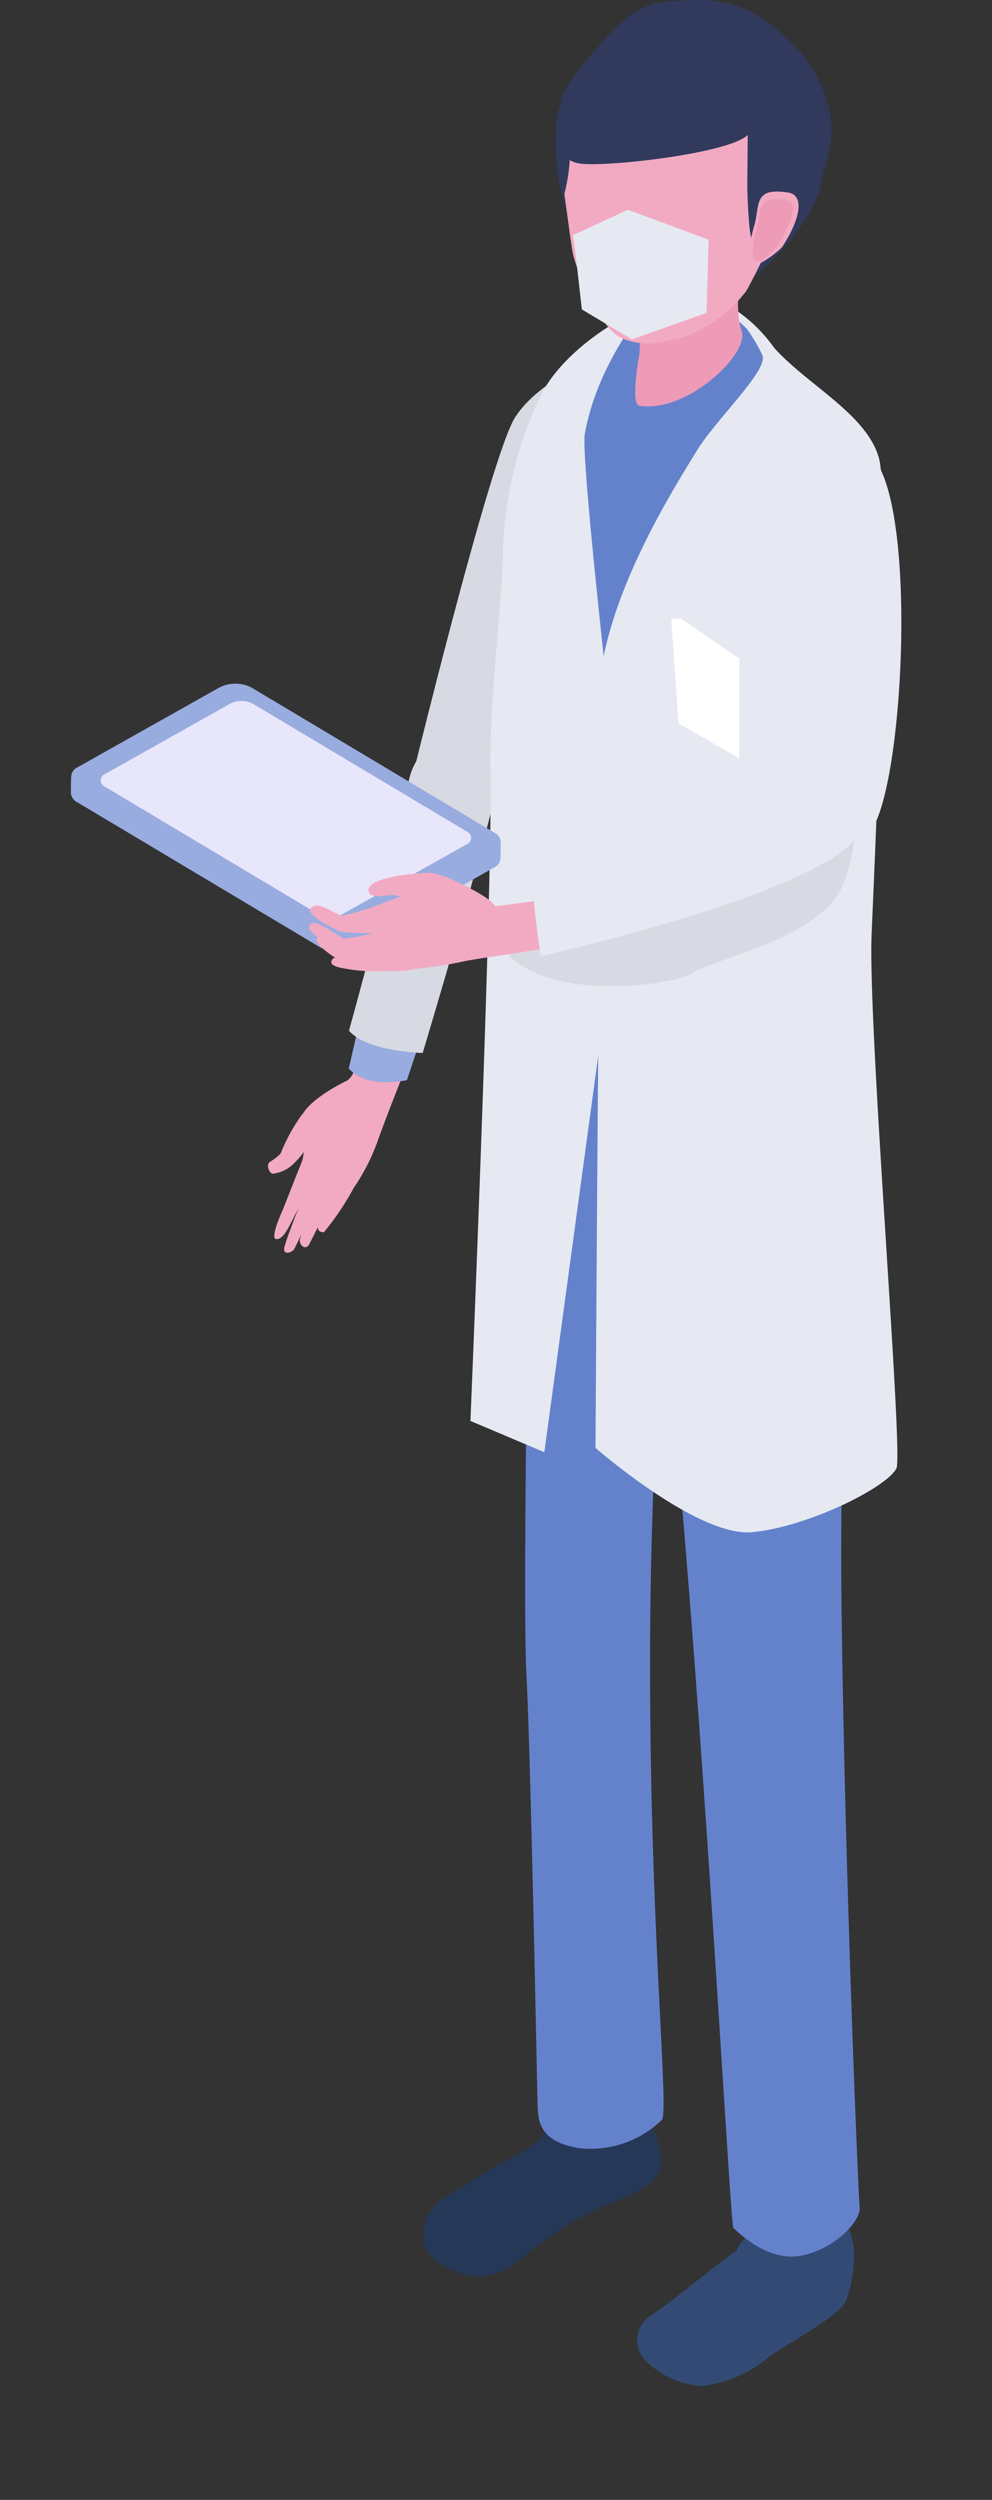 <svg xmlns="http://www.w3.org/2000/svg" xmlns:xlink="http://www.w3.org/1999/xlink" width="56" height="141" viewBox="0 0 56 141"><rect x="0" y="0" width="56" height="141" fill="#333333" stroke="none"/><defs><style>.a,.j{fill:#fff;}.a{stroke:#707070;}.b{clip-path:url(#a);}.c{fill:#d8dae3;}.d{fill:#f2aac2;}.e{fill:#99ace0;}.f{fill:#263857;}.g{fill:#6482cc;}.h{fill:#334b74;}.i{fill:#e6e9f2;}.k{fill:#ed9bb6;}.l{fill:#313a5d;}.m{fill:#e8e6fb;}</style><clipPath id="a"><rect class="a" width="56" height="141" transform="translate(-3687 5470)"/></clipPath></defs><g class="b" transform="translate(3687 -5470)"><path class="c" d="M1081.389,211.762c1.42-2.2,4.929-3.472,4.929-3.472s-4.38,23.26-6.638,25.14-4.331-.412-4.331-.412S1079.969,213.963,1081.389,211.762Z" transform="translate(-4739.303 5281.764)"/><path class="d" d="M1057.218,316.485a10.089,10.089,0,0,0-1.192,2.179,3.039,3.039,0,0,1-.576.453c-.3.17-.041.7.14.684a1.976,1.976,0,0,0,1.164-.561,4.129,4.129,0,0,0,1.152-1.864C1057.9,316.994,1057.7,316.023,1057.218,316.485Z" transform="translate(-4727.185 5216.4)"/><path class="d" d="M1057.624,328.05c.054-.435,1.652-4.433,1.81-4.676.387-.312,1.129-.538.978.089-.139.341-2.107,4.415-2.212,4.623S1057.57,328.485,1057.624,328.05Z" transform="translate(-4728.581 5212.348)"/><path class="d" d="M1059.843,328.453a7.9,7.9,0,0,1,.634-1.659c.144-.257.61-1.9.768-2.145.389-.311,1.067-.256.914.371-.141.34-1.633,3.425-1.8,3.695S1059.876,328.82,1059.843,328.453Z" transform="translate(-4729.925 5211.5)"/><path class="d" d="M1062.4,327.622a4.91,4.91,0,0,1,.543-1.156c.143-.2.83-1.716.984-1.9.351-.22.775.321.589.826a15.219,15.219,0,0,1-1.755,2.637C1062.5,328.038,1062.4,327.929,1062.4,327.622Z" transform="translate(-4731.474 5211.47)"/><path class="d" d="M1056.3,327.478c-.32-.058.257-1.372.365-1.6.04-.083.615-1.573,1.158-2.92,0,0,.9.3.838.54s-1.537,3.118-1.614,3.261C1056.9,327.032,1056.616,327.536,1056.3,327.478Z" transform="translate(-4727.722 5212.41)"/><path class="d" d="M1059.723,313.211c.155-.8.286-1.53.3-1.812.069-1.233-.48-.811-.193-1.689s1.932-1.794,2.588-2.111,1.039-2.749,1.039-2.749l2.62,1.237s-1.28,3.133-1.941,5.01a11.719,11.719,0,0,1-1.256,2.455Z" transform="translate(-4729.853 5223.363)"/><path class="e" d="M1066.854,305.414c1.054,1.193,3.282.653,3.282.653l.905-2.7-3.489-.98Z" transform="translate(-4734.166 5224.854)"/><path class="c" d="M1066.881,278.54c1.053,1.193,4.162,1.257,4.162,1.257s3.656-12.127,4.352-15.738c.759-3.938-4.582-3.073-5.175.579C1069.431,269.5,1066.881,278.54,1066.881,278.54Z" transform="translate(-4734.182 5249.595)"/><path class="f" d="M1090.08,458.98c-.129-.352-4.989-.267-5.146.087a4.941,4.941,0,0,1-2.147,2.159c-.713.354-3.28,1.872-3.994,2.362a2.473,2.473,0,0,0-1.317,2.661c.359,1.289,2.425,2.081,3.7,1.8s1.928-1.2,3.961-2.556c2.383-1.589,4.682-1.924,5.442-2.977S1090.251,459.45,1090.08,458.98Z" transform="translate(-4740.542 5130.28)"/><path class="g" d="M1092.115,333.441c-.271-5.218.4-40.926.4-40.926l8.438,9.292a264.78,264.78,0,0,0-1.852,30.987c-.014,15.23,1.079,25.347.671,25.945a5.777,5.777,0,0,1-4.678,1.6c-1.77-.3-2.291-1.048-2.334-2.219S1092.385,338.659,1092.115,333.441Z" transform="translate(-4749.404 5230.824)"/><path class="g" d="M1092.865,284.21c-.641,2-.249,3.245,1.967,6.393s9.774,9.948,12.588,9.19c1.782-.48,2.735-6.648,2.844-7.113a16.891,16.891,0,0,0-.77-10.156C1108.47,279.9,1093.506,282.211,1092.865,284.21Z" transform="translate(-4749.729 5237.576)"/><path class="h" d="M1119.917,473.222c-.807-2.941-5.518-.374-6.252,1.391-1.47,1-3.229,2.586-4.958,3.733a1.65,1.65,0,0,0-.076,2.555,4.943,4.943,0,0,0,3.06,1.337,6.988,6.988,0,0,0,3.751-1.6c.946-.709,3.94-2.287,4.353-3.113C1120.148,476.814,1120.667,474.529,1119.917,473.222Z" transform="translate(-4759.089 5122.34)"/><path class="g" d="M1118.784,291.057c.293.633,1.25,6.011,1.013,14.321-.109,3.84-.566,11.363-.444,20.99.189,14.989.956,33.134,1.019,33.572.1.713-1.269,2.276-3.185,2.717s-3.655-1.264-3.945-1.552c-.146-.145-1.127-18.4-2.427-35-1.353-17.278-3.287-35.2-3.15-35.539C1109.846,285.2,1115.766,284.536,1118.784,291.057Z" transform="translate(-4758.844 5234.55)"/><path class="i" d="M1117.228,201.143a2.528,2.528,0,0,0-3.387.165,10.167,10.167,0,0,1,3.9,2.441c.63.76.2,2.243.2,2.243s2.108-1.83,1.34-2.8A8.515,8.515,0,0,0,1117.228,201.143Z" transform="translate(-4762.583 5286.421)"/><path class="g" d="M1108.377,211.252c-.639-2.678-4.086-8.843-7.111-10.319-1.839-.9-7.8,2.253-9.762,5.239s-.789,10.247-.405,13.311-1.6,17.972-1.6,17.972,8.354,5.264,12.305,5.331c4.084.069,4.459-7.6,4.618-14.992C1106.574,220.75,1108.689,212.559,1108.377,211.252Z" transform="translate(-4747.861 5286.308)"/><path class="i" d="M1118.088,211.546c-.733-2.453-4-4.055-5.911-6.176l-1.616-1.173a9.087,9.087,0,0,1,.957,1.59c.378.839-2.614,3.607-3.722,5.436s-4.98,7.815-5.483,13.179a47.106,47.106,0,0,0,.133,4.832c-.144,3.162-.344,38.192-.344,38.192s5.76,5.03,8.829,4.755,7.555-2.476,8.155-3.591c.411-.762-1.606-24.717-1.4-30.1C1117.787,236.008,1118.821,214,1118.088,211.546Z" transform="translate(-4755.484 5284.24)"/><path class="i" d="M1093.047,202.438c-1.443.7-4.034,2.549-4.936,4.668a21.452,21.452,0,0,0-2.045,8.889c-.145,3.684-.767,8.218-.7,12.094.114,6.7-1.135,36.644-1.135,36.644l4.171,1.765,4.6-33.808s-2.6-22.048-2.315-23.626C1091.547,204.274,1094.962,201.5,1093.047,202.438Z" transform="translate(-4744.674 5285.412)"/><path class="j" d="M1116.757,253.684l-3.426-1.973-.416-5.872.523-.061,3.319,2.28Z" transform="translate(-4762.023 5259.091)"/><path class="k" d="M1108.161,195.564c.018,1.031-.157,4.467-.157,4.467s-.533,2.826,0,2.908c2.733.421,6.244-2.975,5.773-4.226s.019-3.953.019-3.953S1108.154,195.094,1108.161,195.564Z" transform="translate(-4758.91 5289.948)"/><path class="l" d="M1097.515,169.35c-1.586.89-1.028,4.719-.986,5.254a17.227,17.227,0,0,0,.535,2.126,9.226,9.226,0,0,0,2.526-4.177C1100.027,170.355,1098.019,169.066,1097.515,169.35Z" transform="translate(-4752.035 5305.339)"/><path class="l" d="M1125.253,181.427c-.076-1.355-2.916-.168-3.938.406-1.586.89-2.056,6.132-2.056,6.132C1119.655,189.427,1125.408,184.168,1125.253,181.427Z" transform="translate(-4765.861 5298.389)"/><path class="d" d="M1104.279,178.009c-1.348.258-2,.541-3.333.041s-2.7-4.094-2.833-4.907-.455-3.263-.455-3.263a10.053,10.053,0,0,0,.317-2.23c-.544-5.654,3.751-8.956,8.683-7.389,6.272,1.993,4.545,6.875,3.163,10.959a30.1,30.1,0,0,1-1.888,4.134A7.848,7.848,0,0,1,1104.279,178.009Z" transform="translate(-4752.796 5311.047)"/><path class="l" d="M1112.29,163.572a7.394,7.394,0,0,0-2.468-3.953,6.678,6.678,0,0,0-5.733-2.039c-1,.094-2.2-.211-4.242,2.011-.843.919-2.774,3-2.609,3.814.234,1.148.953.686.953.686l7.558-.188,2,.82-.029,3.41s.078,3.052.3,2.877c.8-.646,2.008-2.207,1.88-1.377.426.191.99,1.052,1.81-1.408C1112.215,166.695,1112.76,165.081,1112.29,163.572Z" transform="translate(-4752.535 5312.455)"/><path class="l" d="M1103.517,160.8s-.919,1.233-.447,2.173l4.908,3.814c.379,1.217-8.06,2.2-9.615,1.951s-.727-1.868-.727-1.868V164.61Z" transform="translate(-4752.65 5310.484)"/><path class="d" d="M1126.277,184.94c.929.144.72,1.455-.32,3.053-.112.172-1.332,1.17-1.645.992-.456-.259-.051-1.829.043-2.138C1124.709,185.682,1124.271,184.63,1126.277,184.94Z" transform="translate(-4768.788 5295.919)"/><path class="k" d="M1126.414,186.008c.79.122.362,1.3-.522,2.655-.1.146-.882.935-1.148.784-.387-.22-.043-1.555.037-1.818C1125.081,186.639,1124.709,185.744,1126.414,186.008Z" transform="translate(-4769.068 5295.269)"/><path class="i" d="M1098.881,188.914c.075.3.5,4.186.5,4.186l2.831,1.691,4.207-1.494.118-4.129-4.561-1.691Z" transform="translate(-4753.536 5294.352)"/><path class="c" d="M1103.984,254.012l-16.455,4.813c1.712,4.26,10.377,2.954,11.3,2.23s7.185-1.888,8.446-4.982c1.664-4.083.656-14.515.14-16.013-.4-1.148-2.654-3.618-3.05-.686-.2,1.5,1.527,7.809,1.252,9.391A24.64,24.64,0,0,1,1103.984,254.012Z" transform="translate(-4746.67 5263.8)"/><path class="e" d="M1027.154,261.289a.636.636,0,0,0,.366.524l13.691,8.173a2,2,0,0,0,1.809.021l8.006-4.5a.641.641,0,0,0,.384-.523l.011-.934h0v0a.634.634,0,0,0-.365-.527l-13.691-8.173a1.993,1.993,0,0,0-1.809-.021l-8.006,4.5a.594.594,0,0,0-.372.6.469.469,0,0,1-.012-.08Zm24.049,3.169a.514.514,0,0,0,.04-.042A.514.514,0,0,1,1051.2,264.458Zm.192-.265a.4.4,0,0,0,.011-.06A.4.4,0,0,1,1051.4,264.193Zm-.072.137a.491.491,0,0,0,.029-.055A.491.491,0,0,1,1051.323,264.33Zm-23.953-3.572a1.015,1.015,0,0,0,.161.118A1.015,1.015,0,0,1,1027.37,260.758Zm-.143-.186a.61.61,0,0,1-.04-.081A.61.61,0,0,0,1027.227,260.572Zm.1.141a.768.768,0,0,1-.074-.085A.768.768,0,0,0,1027.329,260.713Z" transform="translate(-4710.154 5253.438)"/><path class="m" d="M1031.677,262.439l12.052,7.194a1.412,1.412,0,0,0,1.28.015l7.047-3.959a.392.392,0,0,0,.013-.741l-12.052-7.194a1.413,1.413,0,0,0-1.28-.015l-7.047,3.959A.392.392,0,0,0,1031.677,262.439Z" transform="translate(-4712.733 5251.945)"/><path class="d" d="M1075.557,284.1a2.9,2.9,0,0,0-2.394-1.983c-.4-.026-3.751.192-3.479,1.075.129.418,1.038.148,1.367.178a5.015,5.015,0,0,1,2.314.99C1074.3,284.976,1074.764,284.685,1075.557,284.1Z" transform="translate(-4735.867 5237.116)"/><path class="d" d="M1067.132,285.474c-.34-.285-1.217.171-1.641.316a14.664,14.664,0,0,1-2.317.716c-.535-.113-1.361-.85-1.759-.449s1.253,1.186,1.679,1.363a10.807,10.807,0,0,0,2.31.015,6.77,6.77,0,0,0,1.713-.389.9.9,0,0,0,.061-1.536C1067.1,285.578,1067.1,285.644,1067.132,285.474Z" transform="translate(-4730.839 5235.138)"/><path class="d" d="M1076.333,282.594s2.459,1.036,2.846,1.67c.055.091,2.865-.409,2.884-.308.07.388.972,2.074.753,2.38-.3.426-4.128.766-5.632,1.118a23.5,23.5,0,0,1-2.441.363s-.847-.1-.94-.605a7.938,7.938,0,0,1-.2-1.135,3.3,3.3,0,0,1,1.978-2.841C1076.3,282.942,1076.333,282.594,1076.333,282.594Z" transform="translate(-4738.248 5236.824)"/><path class="d" d="M1066.319,290.916a25.378,25.378,0,0,1-3.174.212c.083-.051-2.01-1.307-1.982-1.58.035-.351.337-.32.567-.211.4.19,1.393.813,1.393.813s.43-.054.754-.1c.8-.1,2.66-.963,3.19-.24A.856.856,0,0,1,1066.319,290.916Z" transform="translate(-4730.723 5232.791)"/><path class="d" d="M1067.256,292.209c-.582.427-3.484.753-3.634.415,0,0-1.424-.814-1.4-1.278s1.646.571,1.646.571a8.71,8.71,0,0,0,1.4-.084,3.42,3.42,0,0,1,1.427-.2C1067.242,291.753,1067.418,291.979,1067.256,292.209Z" transform="translate(-4731.361 5231.604)"/><path class="d" d="M1066,293.971c.554-.035,1.827-.6,2.33-.337a2.138,2.138,0,0,1,.77.784c.028.1-.793.185-.916.163a11.075,11.075,0,0,0-1.121.022,11.163,11.163,0,0,1-1.58-.1c-.4-.079-1.285-.146-1.094-.529S1065.505,294,1066,293.971Z" transform="translate(-4732.661 5230.188)"/><path class="i" d="M1108.6,267.852l-15.358,6.915c.122,1.712.42,3.421.42,3.421s15.724-3.495,17.9-6.815S1108.6,267.852,1108.6,267.852Z" transform="translate(-4750.124 5245.74)"/><path class="i" d="M1133.066,220.953c-2.628-3.378-5.206.264-5.206.264-2.117,4.747,2.046,12.7,1.169,17.912l3.259,3.121C1134.539,242.4,1135.694,224.33,1133.066,220.953Z" transform="translate(-4770.694 5274.974)"/></g></svg>